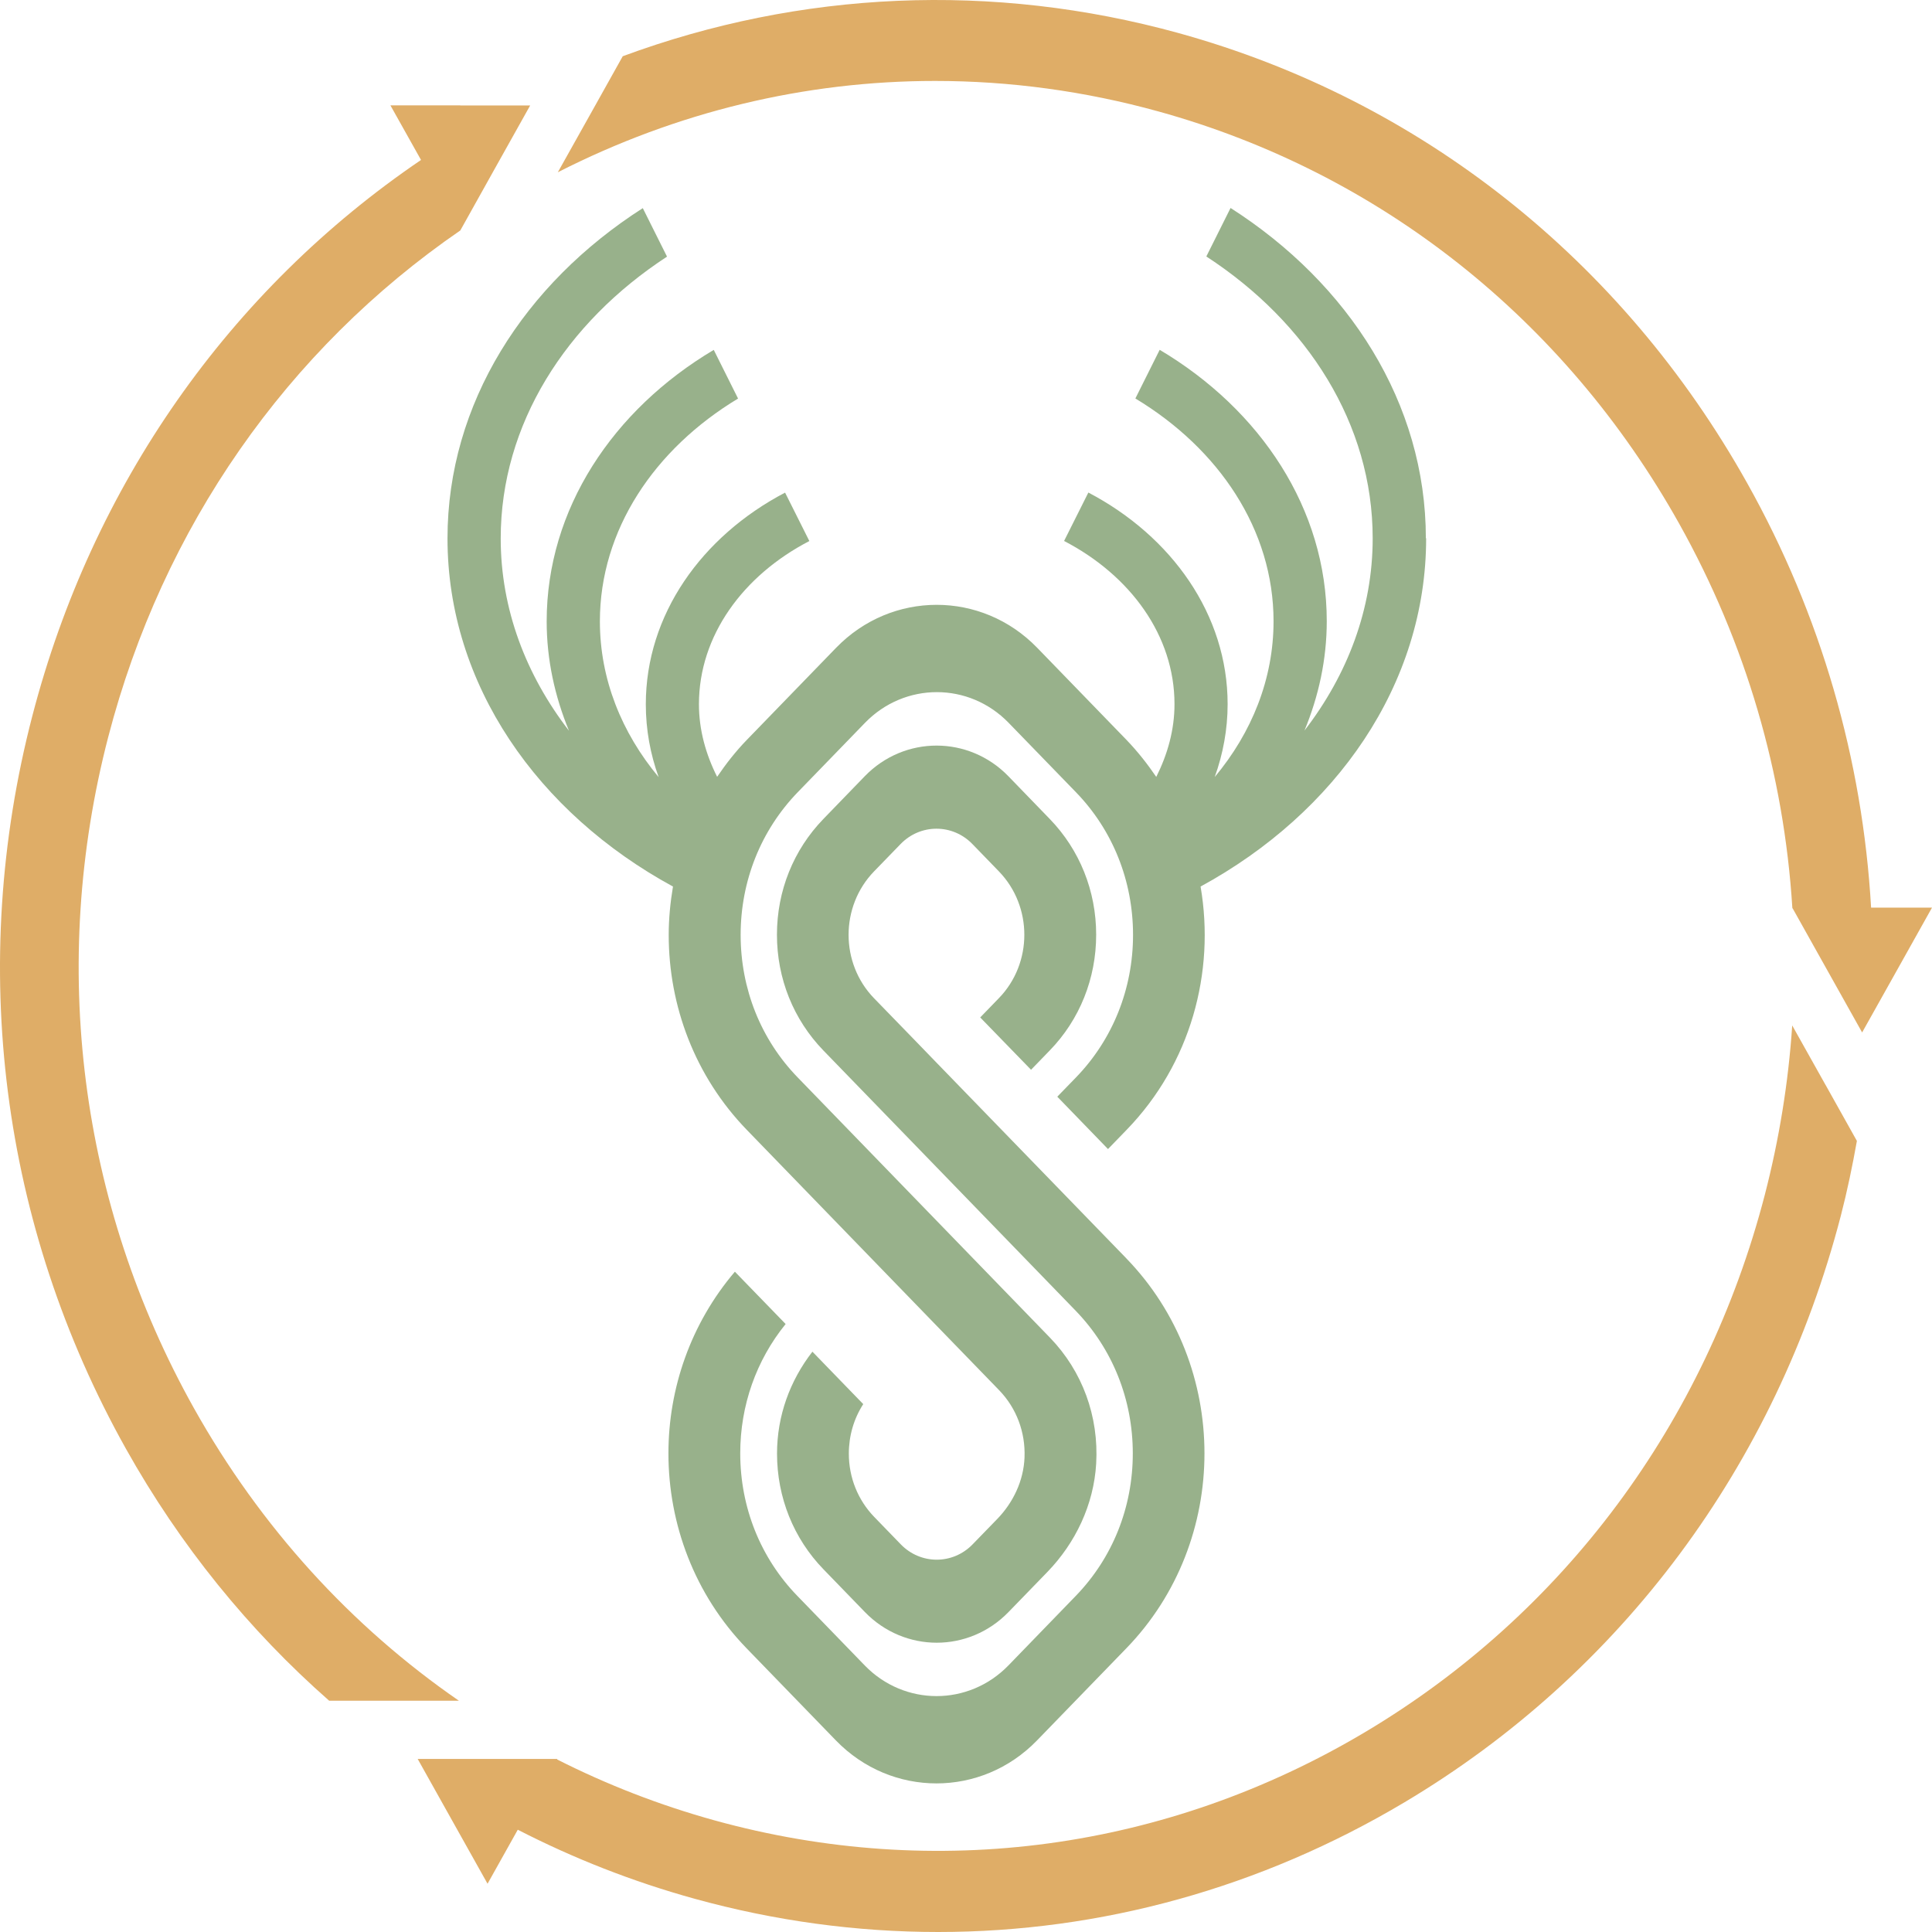 <?xml version="1.0" encoding="utf-8"?>
<svg xmlns="http://www.w3.org/2000/svg" fill="none" height="100%" overflow="visible" preserveAspectRatio="none" style="display: block;" viewBox="0 0 48 48" width="100%">
<g id="Group">
<path d="M46.487 22.552C46.276 18.879 45.244 15.28 43.408 12.002C40.302 6.454 35.287 2.483 29.286 0.823C24.663 -0.453 19.883 -0.233 15.472 1.397L14.714 2.753L13.859 4.28C16.808 2.777 20 2.011 23.233 2.011C25.083 2.011 26.948 2.261 28.782 2.769C34.278 4.29 38.872 7.925 41.718 13.009C43.379 15.977 44.322 19.231 44.53 22.552H44.528L44.532 22.558C44.532 22.558 44.532 22.566 44.532 22.568H44.538L45.396 24.101L46.264 25.651L47.132 24.101L48 22.55H46.487V22.552Z" fill="#DFAD67" id="Vector"/>
<path d="M11.436 2.618H9.7L10.46 3.974C5.699 7.208 2.291 12.06 0.803 17.788C-0.806 23.978 0.02 30.442 3.128 35.993C4.475 38.399 6.186 40.503 8.178 42.254H11.401C8.726 40.408 6.475 37.944 4.818 34.986C1.973 29.902 1.217 23.98 2.689 18.31C4.042 13.103 7.129 8.685 11.44 5.723V5.719L12.304 4.171L13.172 2.62H11.436V2.618Z" fill="#DFAD67" id="Vector_2"/>
<path d="M45.349 26.944L44.527 25.477C44.433 26.885 44.206 28.292 43.846 29.686C42.372 35.356 38.848 40.095 33.92 43.031C28.993 45.965 23.25 46.745 17.754 45.227C16.389 44.849 15.081 44.341 13.839 43.712L13.847 43.7H10.377L11.245 45.251L12.113 46.801L12.864 45.459C14.251 46.172 15.718 46.748 17.25 47.172C19.253 47.726 21.287 48 23.308 48C27.338 48 31.316 46.91 34.897 44.776C40.276 41.572 44.125 36.398 45.734 30.208C45.894 29.591 46.023 28.969 46.134 28.346L45.351 26.946L45.349 26.944Z" fill="#DFAD67" id="Vector_3"/>
<path d="M27.985 31.265L23.266 26.4L22.756 25.873L21.716 24.802C20.872 23.932 20.872 22.52 21.716 21.649L22.375 20.97C22.867 20.462 23.666 20.462 24.159 20.97L24.817 21.649C25.66 22.518 25.66 23.932 24.817 24.799L24.353 25.278L25.616 26.578L26.079 26.1C26.824 25.334 27.234 24.311 27.234 23.223C27.234 22.135 26.824 21.113 26.079 20.345L25.054 19.286C24.068 18.27 22.469 18.27 21.484 19.286L20.458 20.346C19.713 21.115 19.303 22.135 19.303 23.223C19.303 24.311 19.713 25.331 20.458 26.1L23.27 29L25.922 31.736L26.726 32.566C27.64 33.511 28.144 34.767 28.144 36.11C28.144 37.452 27.64 38.708 26.726 39.651L25.054 41.377C24.068 42.393 22.469 42.393 21.484 41.377L19.811 39.651C18.895 38.708 18.391 37.45 18.391 36.108C18.391 34.918 18.789 33.795 19.519 32.895L18.258 31.595C17.161 32.883 16.607 34.493 16.607 36.108C16.607 37.862 17.254 39.617 18.549 40.952L20.768 43.241C22.148 44.664 24.384 44.664 25.764 43.241L27.983 40.952C30.573 38.281 30.571 33.934 27.983 31.264L27.985 31.265Z" fill="#98B18B" id="Vector_4"/>
<path clip-rule="evenodd" d="M35.425 13.372C35.425 10.021 33.514 7.047 30.573 5.167L29.971 6.372C32.484 8.008 34.104 10.535 34.104 13.374C34.104 15.131 33.477 16.767 32.409 18.151C32.761 17.299 32.963 16.386 32.963 15.433C32.963 12.644 31.318 10.18 28.812 8.691L28.208 9.9C30.284 11.151 31.641 13.162 31.641 15.435C31.641 16.87 31.1 18.203 30.18 19.304C30.386 18.731 30.5 18.123 30.5 17.494C30.5 15.27 29.11 13.323 27.04 12.237L26.437 13.44C28.083 14.296 29.18 15.79 29.18 17.494C29.18 18.135 29.008 18.741 28.727 19.302C28.508 18.981 28.265 18.671 27.988 18.383L25.769 16.094C24.39 14.671 22.153 14.671 20.773 16.094L18.554 18.383C18.277 18.669 18.035 18.979 17.817 19.3C17.536 18.741 17.365 18.135 17.365 17.496C17.365 15.792 18.462 14.296 20.108 13.442L19.505 12.239C17.433 13.325 16.045 15.272 16.045 17.498C16.045 18.127 16.157 18.735 16.364 19.308C15.444 18.204 14.904 16.872 14.904 15.437C14.904 13.166 16.26 11.153 18.337 9.902L17.733 8.693C15.227 10.182 13.582 12.648 13.582 15.437C13.582 16.39 13.784 17.301 14.136 18.155C13.068 16.771 12.44 15.135 12.44 13.378C12.44 10.541 14.061 8.014 16.572 6.376L15.97 5.171C13.031 7.051 11.118 10.025 11.118 13.376C11.118 17.005 13.356 20.194 16.72 22.026C16.653 22.423 16.614 22.826 16.614 23.229C16.614 24.984 17.261 26.737 18.556 28.073L23.273 32.941L24.018 33.709L24.823 34.539C25.252 34.982 25.479 35.58 25.454 36.211C25.431 36.791 25.171 37.333 24.773 37.742L24.164 38.369C23.672 38.877 22.873 38.877 22.38 38.369L21.722 37.69C21.314 37.269 21.089 36.709 21.089 36.114C21.089 35.671 21.214 35.246 21.447 34.885L20.184 33.582C19.625 34.303 19.305 35.178 19.305 36.114C19.305 37.2 19.715 38.222 20.46 38.99L21.487 40.05C22.473 41.067 24.072 41.067 25.057 40.05L26.021 39.056C26.72 38.335 27.174 37.384 27.234 36.366C27.303 35.187 26.89 34.065 26.087 33.235L23.275 30.334L20.858 27.841L19.819 26.769C18.903 25.826 18.401 24.567 18.401 23.227C18.401 21.887 18.905 20.628 19.819 19.683L21.491 17.958C22.477 16.942 24.074 16.942 25.059 17.958L26.732 19.683C27.648 20.628 28.15 21.887 28.15 23.227C28.15 24.567 27.646 25.826 26.732 26.769L26.268 27.247L27.528 28.548L27.992 28.069C29.584 26.427 30.194 24.154 29.828 22.026C33.192 20.194 35.432 17.005 35.432 13.374L35.425 13.372Z" fill="#98B18B" fill-rule="evenodd" id="Vector_5"/>
</g>
</svg>